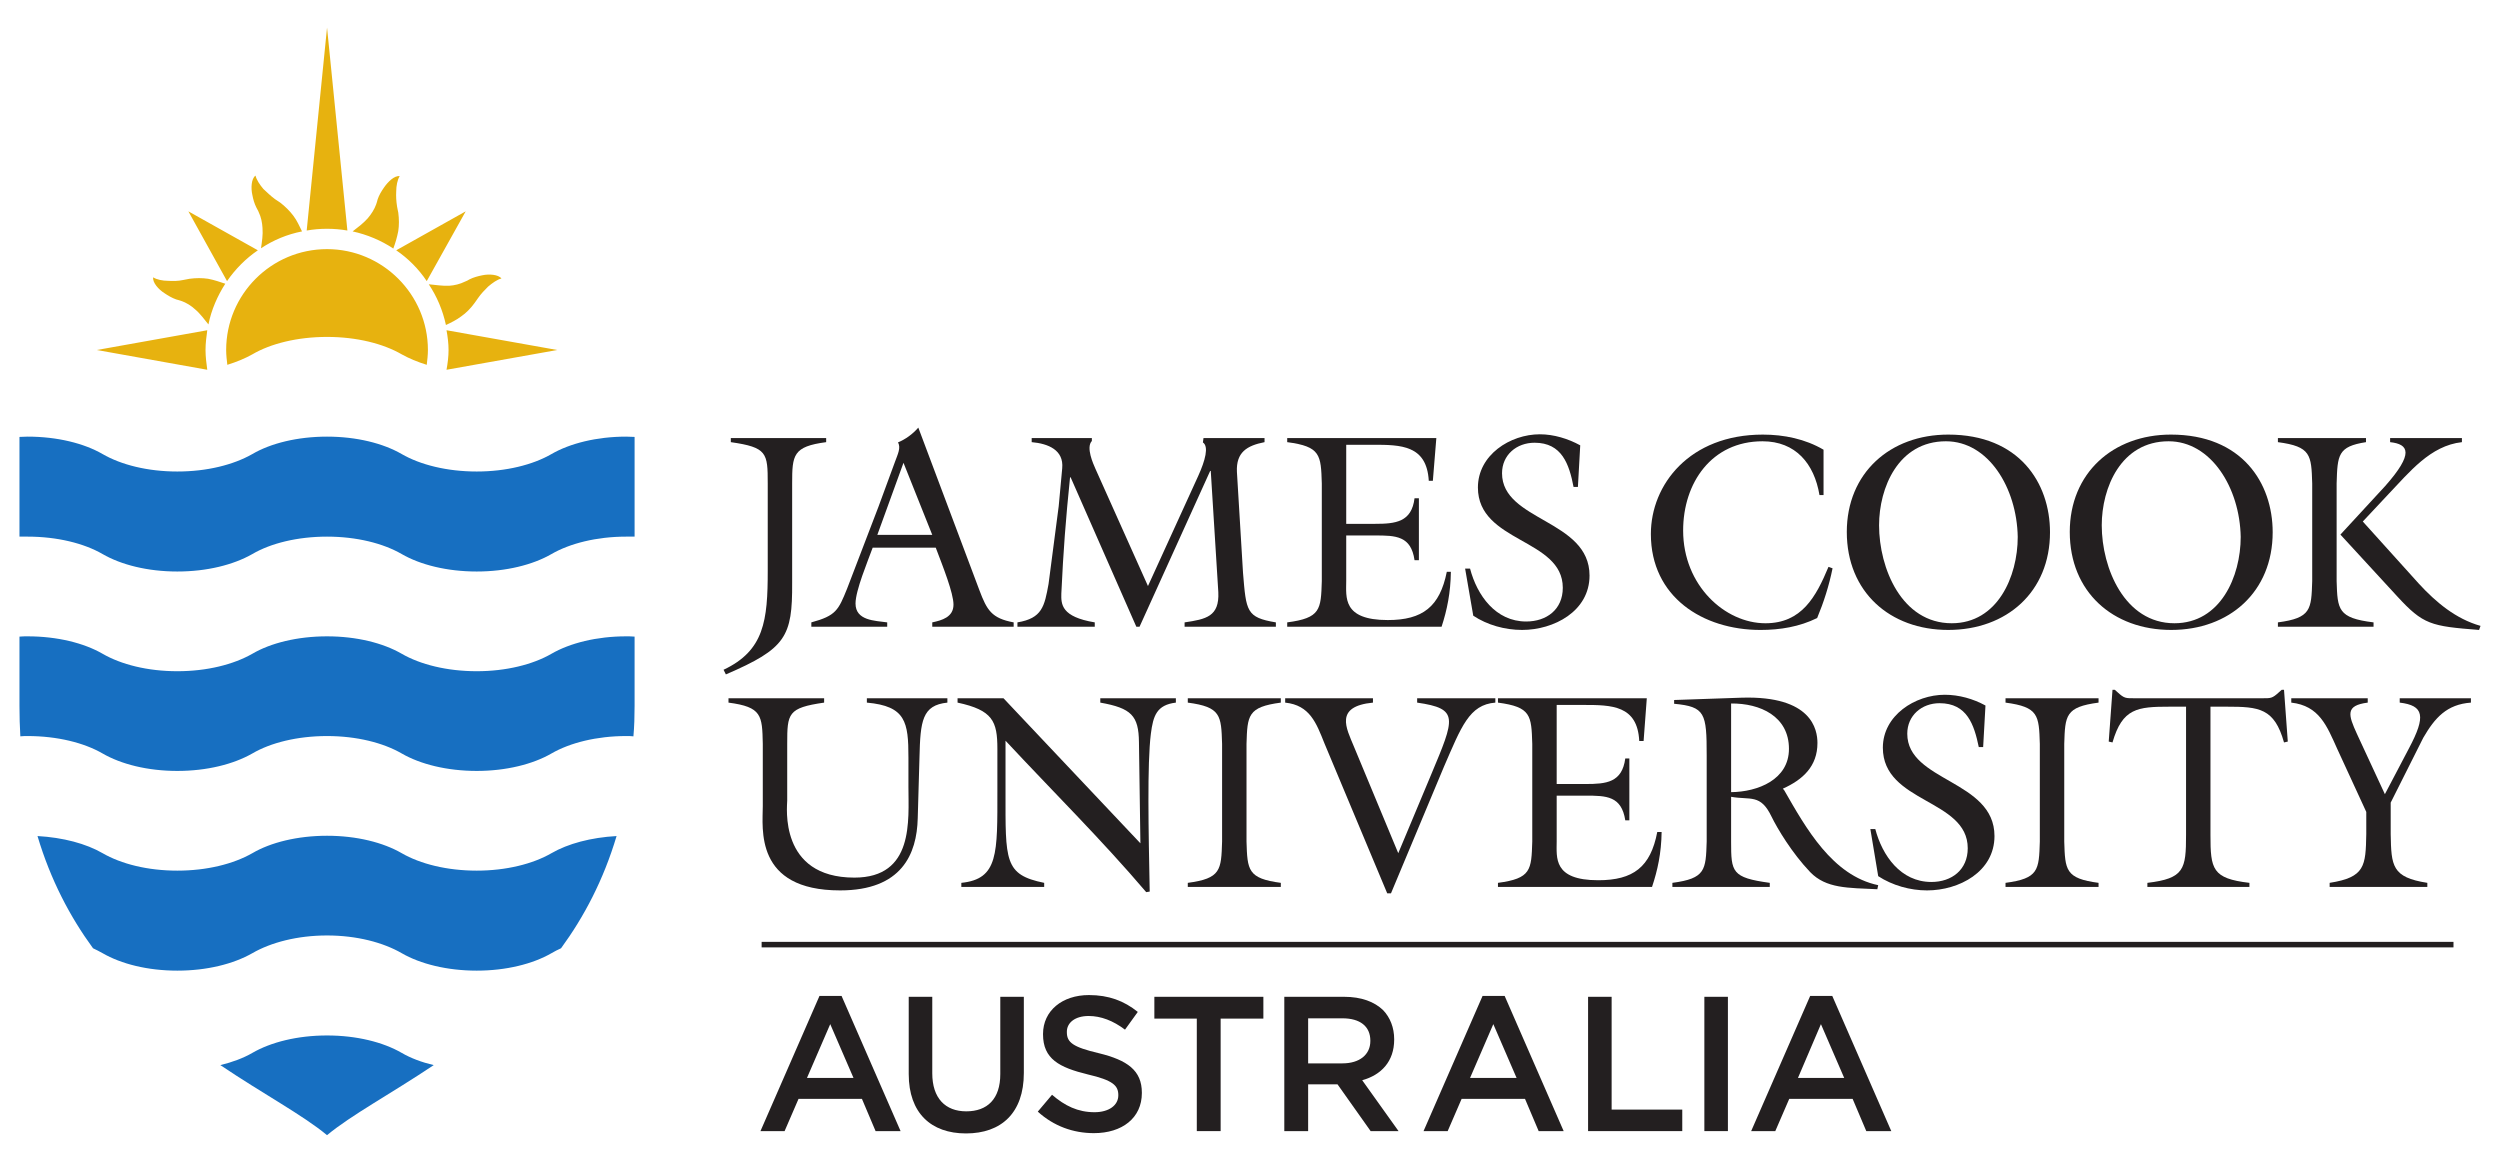 <?xml version="1.0" encoding="UTF-8"?>
<!DOCTYPE svg PUBLIC "-//W3C//DTD SVG 1.1//EN" "http://www.w3.org/Graphics/SVG/1.1/DTD/svg11.dtd">
<!-- Creator: CorelDRAW X8 -->
<svg xmlns="http://www.w3.org/2000/svg" xml:space="preserve" width="86mm" height="40mm" version="1.1" style="shape-rendering:geometricPrecision; text-rendering:geometricPrecision; image-rendering:optimizeQuality; fill-rule:evenodd; clip-rule:evenodd"
viewBox="0 0 8600 4000"
 xmlns:xlink="http://www.w3.org/1999/xlink"
 xmlns:dc="http://purl.org/dc/elements/1.1/"
 xmlns:cc="http://creativecommons.org/ns#"
 xmlns:rdf="http://www.w3.org/1999/02/22-rdf-syntax-ns#"
 xmlns:svg="http://www.w3.org/2000/svg"
 xmlns:sodipodi="http://sodipodi.sourceforge.net/DTD/sodipodi-0.dtd"
 xmlns:inkscape="http://www.inkscape.org/namespaces/inkscape"
 sodipodi:docname="JCU Logo - Horizontal CMYK.eps">
 <defs>
  <style type="text/css">
   <![CDATA[
    .fil0 {fill:#176FC1;fill-rule:nonzero}
    .fil2 {fill:#231F20;fill-rule:nonzero}
    .fil1 {fill:#E7B20F;fill-rule:nonzero}
   ]]>
  </style>
 </defs>
 <g id="Layer_x0020_1">
  <sodipodi:namedview pagecolor="#ffffff" bordercolor="#666666" borderopacity="1" objecttolerance="10" gridtolerance="10" guidetolerance="10" inkscape:pageopacity="0" inkscape:pageshadow="2" inkscape:window-width="640" inkscape:window-height="480" id="namedview4"/>
  <g id="g10" inkscape:groupmode="layer" inkscape:label="ink_ext_XXXXXX">
   <g id="g12">
    <g>
     <path id="path14" class="fil0" d="M1897 2249c-64,37 -156,60 -257,60 -102,0 -194,-23 -258,-60 -64,-37 -155,-60 -257,-60 -102,0 -194,23 -257,60 -65,37 -156,60 -258,60 -102,0 -193,-23 -257,-60 -64,-37 -156,-60 -258,-60 -9,0 -19,0 -28,1l0 238c0,36 1,71 3,105 9,-1 17,-1 25,-1 102,0 194,23 258,60 64,37 155,60 257,60 102,0 193,-23 258,-60 63,-37 155,-60 257,-60 102,0 193,23 257,60 64,37 156,60 258,60 101,0 193,-23 257,-60 64,-37 156,-60 257,-60 9,0 17,0 25,1 3,-34 4,-69 4,-105l0 -238c-10,-1 -19,-1 -29,-1 -101,0 -193,23 -257,60l0 0zm0 0l0 0 0 0z"/>
    </g>
    <g>
     <path id="path16" class="fil0" d="M1640 2995c-102,0 -194,-23 -258,-60 -64,-37 -155,-60 -257,-60 -102,0 -194,23 -257,60 -65,37 -156,60 -258,60 -102,0 -193,-23 -257,-60 -57,-33 -136,-54 -224,-59 45,151 112,278 191,386 11,5 22,11 33,17 64,37 155,60 257,60 102,0 193,-23 258,-60 64,-37 155,-61 257,-61 102,0 193,24 257,61 64,37 156,60 258,60 101,0 193,-23 257,-60 10,-6 22,-12 33,-17 79,-108 146,-235 191,-386 -88,5 -167,26 -224,59 -64,37 -156,60 -257,60l0 0zm0 0l0 0 0 0z"/>
    </g>
    <g>
     <path id="path18" class="fil0" d="M1382 3622c-64,-37 -155,-60 -257,-60 -102,0 -193,23 -257,60 -31,18 -69,32 -110,42 147,99 284,172 367,241 83,-69 219,-142 367,-241 -42,-10 -79,-24 -110,-42l0 0zm0 0l0 0 0 0z"/>
    </g>
    <g>
     <path id="path20" class="fil0" d="M1897 1562c-64,37 -156,60 -257,60 -102,0 -194,-23 -258,-60 -64,-37 -155,-60 -257,-60 -102,0 -194,23 -257,60 -65,37 -156,60 -258,60 -102,0 -193,-23 -257,-60 -64,-37 -156,-60 -258,-60 -9,0 -19,1 -28,1l0 343c9,0 19,0 28,0 102,0 194,23 258,60 64,37 155,60 257,60 102,0 193,-23 258,-60 63,-37 155,-60 257,-60 102,0 193,23 257,60 64,37 156,60 258,60 101,0 193,-23 257,-60 64,-37 156,-60 257,-60 10,0 19,0 29,0l0 -343c-10,0 -19,-1 -29,-1 -101,0 -193,23 -257,60l0 0zm0 0l0 0 0 0z"/>
    </g>
    <g>
     <path id="path22" class="fil1" d="M1125 857c-192,0 -347,156 -347,347 0,17 2,34 4,51 32,-10 61,-22 86,-36 63,-37 155,-60 257,-60 102,0 193,23 257,60 25,14 54,26 86,36 2,-17 4,-34 4,-51 0,-191 -156,-347 -347,-347zm-473 102c-7,1 -14,3 -21,4 -18,4 -35,4 -53,3 -18,0 -39,-4 -51,-12 -3,18 19,42 38,54 13,9 27,17 41,22 6,2 12,3 17,5 18,6 35,17 48,29 18,15 32,35 46,52 10,-50 31,-98 58,-140 -18,-6 -38,-13 -59,-17 -20,-3 -42,-3 -64,0l0 0zm1265 245l-381 -68c4,22 7,45 7,68 0,23 -3,46 -7,68l381 -68zm-1204 -68l-380 68 380 68c-3,-22 -6,-45 -6,-68 0,-23 3,-46 6,-68l0 0zm919 -93c5,-6 8,-12 12,-17 11,-16 23,-28 35,-40 14,-12 32,-25 46,-28 -11,-14 -43,-16 -66,-11 -15,3 -30,7 -44,14 -5,3 -10,6 -16,8 -16,8 -36,13 -54,14 -23,1 -48,-3 -69,-5l-1 0c28,42 48,89 59,140 17,-8 36,-17 53,-30 16,-11 32,-27 45,-45l0 0zm-745 -182l-239 -134 133 240c29,-42 65,-78 106,-106l0 0zm581 106l134 -240 -239 134c41,28 77,64 105,106zm-273 -174l-70 -698 -70 698c23,-4 46,-6 70,-6 24,0 47,2 70,6zm-313 -79c2,5 6,10 8,16 8,16 12,36 13,54 2,24 -2,48 -5,69l0 1c42,-28 90,-48 141,-58 -9,-18 -17,-37 -30,-54 -12,-16 -28,-32 -45,-45 -6,-4 -12,-8 -18,-12 -15,-11 -27,-23 -40,-35 -12,-14 -24,-32 -27,-46 -15,11 -16,44 -11,66 3,16 7,30 14,44l0 0zm488 81c3,-19 3,-42 0,-64 -1,-6 -3,-13 -4,-20 -3,-19 -4,-36 -3,-53 0,-18 4,-40 12,-52 -18,-3 -41,20 -54,39 -9,13 -17,26 -22,41 -1,5 -3,11 -5,17 -6,17 -17,34 -29,48 -15,17 -35,32 -52,45 0,0 0,0 0,0 50,11 98,31 140,59 7,-19 13,-39 17,-60l0 0zm0 0l0 0 0 0z"/>
    </g>
    <g>
     <path id="path24" class="fil2" d="M2641 1663c0,-105 -2,-124 -127,-142l0 -14 328 0 0 14c-114,15 -117,44 -117,142l0 342c1,185 -21,226 -228,315l-8 -16c140,-66 152,-169 152,-341l0 -300 0 0zm0 0l0 0 0 0z"/>
    </g>
    <path id="path26" class="fil2" d="M3002 1884c-17,47 -59,147 -59,192 0,59 66,59 109,65l0 15 -261 0 0 -15c85,-23 93,-42 123,-116l108 -282 57 -155c9,-25 21,-48 10,-66 26,-11 50,-28 70,-51l210 559c26,69 42,97 118,111l0 15 -280 0 0 -15c33,-7 73,-18 73,-61 0,-40 -36,-130 -61,-196l-217 0zm106 -292l-90 248 189 0 -99 -248z"/>
    <g>
     <path id="path28" class="fil2" d="M3949 2016l173 -379c24,-53 37,-101 16,-115l2 -15 210 0 0 14c-61,12 -98,35 -95,102l21 348c11,132 11,153 113,170l0 15 -314 0 0 -15c74,-11 120,-20 116,-104l-26 -417 -2 0 -243 536 -11 0 -226 -514 -2 0c-15,146 -23,252 -30,400 -1,37 0,80 115,99l0 15 -266 0 0 -15c85,-14 93,-55 107,-132l35 -268 12 -130c6,-63 -48,-85 -105,-90l0 -14 207 0 0 10c-21,22 5,79 12,95l181 404 0 0zm0 0l0 0 0 0z"/>
    </g>
    <path id="path30" class="fil2" d="M4428 2141c115,-15 116,-44 119,-142l0 -336c-3,-98 -4,-127 -119,-142l0 -14 513 0 -12 147 -14 0c-7,-123 -96,-124 -192,-124l-92 0 0 272 99 0c71,0 126,-6 136,-88l15 0 0 213 -15 0c-12,-84 -65,-85 -136,-85l-99 0 0 156c0,56 -14,135 143,135 120,0 179,-46 203,-166l14 0c-1,72 -13,131 -32,189l-531 0 0 -15z"/>
    <path id="path32" class="fil2" d="M5428 1675l-15 0c-15,-78 -40,-152 -134,-152 -62,0 -112,42 -112,105 0,165 301,159 301,352 0,123 -123,187 -232,187 -59,0 -120,-17 -168,-49l-28 -162 17 0c24,92 88,182 193,182 70,0 126,-41 126,-116 0,-170 -292,-155 -292,-345 0,-112 111,-183 213,-183 48,0 97,15 139,38l-8 143z"/>
    <g>
     <path id="path34" class="fil2" d="M6273 1703l-14 0c-18,-108 -82,-185 -196,-185 -175,0 -273,143 -273,307 0,189 144,319 283,319 125,0 174,-91 217,-194l14 5c-12,59 -30,116 -53,171 -61,30 -127,41 -195,41 -199,0 -377,-114 -377,-330 0,-170 133,-342 385,-342 73,0 146,15 209,52l0 156 0 0zm0 0l0 0 0 0z"/>
    </g>
    <g>
     <path id="path36" class="fil2" d="M7052 1831c0,205 -149,336 -350,336 -201,0 -349,-131 -349,-337 0,-203 149,-335 349,-335 244,0 350,166 350,336l0 0zm-588 -24c0,148 78,337 250,337 157,0 227,-160 227,-297 -3,-169 -101,-329 -247,-329 -164,0 -230,160 -230,289z"/>
    </g>
    <g>
     <path id="path38" class="fil2" d="M7818 1831c0,205 -149,336 -349,336 -201,0 -349,-131 -349,-337 0,-203 149,-335 348,-335 244,0 350,166 350,336l0 0zm-588 -24c0,148 79,337 250,337 158,0 228,-160 228,-297 -3,-169 -102,-329 -248,-329 -164,0 -230,160 -230,289z"/>
    </g>
    <path id="path40" class="fil2" d="M8038 1999c3,98 4,127 127,142l0 15 -329 0 0 -15c114,-15 115,-44 118,-142l0 -336c-3,-98 -4,-127 -118,-142l0 -14 303 0 0 14c-97,15 -98,44 -101,142l0 336zm431 -492l0 14c-109,12 -181,104 -252,178l-89 95 193 214c59,64 127,121 212,145l-5 14c-166,-13 -192,-18 -282,-116l-195 -212 154 -167c100,-113 81,-144 17,-151l0 -14 247 0z"/>
    <path id="path42" class="fil2" d="M3259 2402l0 15c-87,9 -93,63 -96,189l-6 209c-3,123 -55,248 -267,248 -296,0 -266,-214 -266,-290l0 -214c-2,-98 -3,-127 -118,-142l0 -15 329 0 0 15c-125,18 -127,37 -127,142l0 195c0,19 -30,265 231,265 206,0 186,-197 186,-313l0 -100c0,-122 -9,-177 -143,-189l0 -15 277 0z"/>
    <g>
     <path id="path44" class="fil2" d="M3923 2901l-5 -348c-1,-91 -26,-117 -133,-136l0 -15 260 0 0 15c-66,8 -78,45 -86,107 -13,104 -8,335 -4,543l-12 2c-153,-180 -322,-347 -484,-521l0 176c0,237 -5,285 133,313l0 14 -285 0 0 -14c128,-13 124,-101 124,-318l0 -143c0,-95 -16,-133 -137,-159l0 -15 158 0 471 499 0 0zm0 0l0 0 0 0z"/>
    </g>
    <path id="path46" class="fil2" d="M4288 2895c3,98 4,127 118,142l0 14 -320 0 0 -14c114,-15 115,-44 118,-142l0 -336c-3,-98 -4,-127 -118,-142l0 -15 320 0 0 15c-114,15 -115,44 -118,142l0 336z"/>
    <path id="path48" class="fil2" d="M5144 2402l0 15c-90,7 -117,83 -177,221l-182 435 -13 0 -216 -516c-28,-70 -50,-131 -135,-140l0 -15 302 0 0 15c-134,13 -91,89 -66,150l153 368 113 -270c82,-196 97,-227 -48,-248l0 -15 269 0z"/>
    <path id="path50" class="fil2" d="M5153 3037c114,-15 115,-44 118,-142l0 -336c-3,-98 -4,-127 -118,-142l0 -15 512 0 -11 147 -15 0c-6,-123 -95,-124 -192,-124l-92 0 0 272 99 0c72,0 126,-5 137,-88l14 0 0 213 -14 0c-13,-84 -65,-85 -137,-85l-99 0 0 157c0,56 -13,134 143,134 120,0 180,-45 203,-166l15 0c-1,73 -14,132 -33,189l-530 0 0 -14z"/>
    <path id="path52" class="fil2" d="M5871 2599c0,-146 -5,-168 -112,-178l0 -13 233 -8c241,-7 260,110 260,156 0,80 -50,126 -119,157l5 6c74,129 165,293 323,326l-3 14c-101,-5 -176,-2 -231,-59 -63,-66 -113,-150 -133,-191 -38,-79 -72,-56 -139,-68l0 154c0,105 2,124 133,142l0 14 -335 0 0 -14c114,-15 115,-44 118,-142l0 -296zm84 126c92,-1 199,-43 199,-149 0,-112 -99,-157 -199,-156l0 305z"/>
    <path id="path54" class="fil2" d="M6822 2570l-15 0c-16,-77 -40,-151 -135,-151 -61,0 -111,42 -111,105 0,165 300,159 300,352 0,123 -122,187 -232,187 -58,0 -119,-17 -168,-49l-27 -162 17 0c24,91 87,182 193,182 70,0 125,-42 125,-116 0,-170 -292,-155 -292,-346 0,-111 111,-182 213,-182 49,0 98,14 140,37l-8 143z"/>
    <path id="path56" class="fil2" d="M7101 2895c3,98 4,127 118,142l0 14 -320 0 0 -14c114,-15 115,-44 118,-142l0 -336c-3,-98 -4,-127 -118,-142l0 -15 320 0 0 15c-114,15 -115,44 -118,142l0 336z"/>
    <g>
     <path id="path58" class="fil2" d="M7849 2373l8 0 13 178 -13 3c-33,-118 -86,-123 -196,-123l-57 0 0 441c0,118 6,150 134,165l0 14 -351 0 0 -14c127,-15 133,-47 133,-165l0 -441 -57 0c-110,0 -162,5 -196,123l-13 -3 13 -178 8 0 9 8c24,22 28,21 60,21l437 0c31,0 35,1 59,-21l9 -8 0 0zm0 0l0 0 0 0z"/>
    </g>
    <path id="path60" class="fil2" d="M8500 2402l0 15c-83,6 -124,52 -164,121l-112 223 0 108c2,110 4,149 126,168l0 14 -336 0 0 -14c122,-19 124,-58 126,-168l0 -76 -100 -217c-36,-80 -62,-148 -158,-159l0 -15 263 0 0 15c-78,10 -67,42 -37,108l96 207 83 -158c59,-111 51,-147 -32,-157l0 -15 245 0z"/>
    <polygon id="path62" class="fil2" points="2620,3240 8440,3240 8440,3259 2620,3259 "/>
    <path id="path64" class="fil2" d="M2936 3708l-80 -185 -80 185 160 0zm-117 -282l76 0 203 465 -86 0 -47 -111 -218 0 -48 111 -83 0 203 -465z"/>
    <path id="path66" class="fil2" d="M3126 3695l0 -266 81 0 0 263c0,86 45,131 117,131 72,0 117,-42 117,-128l0 -266 81 0 0 262c0,138 -78,208 -199,208 -120,0 -197,-70 -197,-204z"/>
    <path id="path68" class="fil2" d="M3570 3824l49 -58c44,38 89,60 146,60 50,0 82,-24 82,-58l0 -1c0,-33 -19,-51 -105,-71 -98,-24 -154,-53 -154,-138l0 -1c0,-80 66,-134 158,-134 68,0 121,20 168,58l-44 61c-41,-31 -83,-47 -125,-47 -48,0 -75,24 -75,54l0 2c0,35 21,51 110,72 98,24 148,59 148,136l0 1c0,86 -68,138 -165,138 -71,0 -138,-24 -193,-74z"/>
    <polygon id="path70" class="fil2" points="4117,3504 3971,3504 3971,3429 4346,3429 4346,3504 4199,3504 4199,3891 4117,3891 "/>
    <path id="path72" class="fil2" d="M4618 3658c59,0 96,-30 96,-77l0 -1c0,-50 -36,-77 -96,-77l-118 0 0 155 118 0zm-200 -229l206 0c59,0 104,17 134,46 24,25 38,60 38,100l0 1c0,76 -45,122 -110,140l125 175 -96 0 -114 -161 -101 0 0 161 -82 0 0 -462z"/>
    <path id="path74" class="fil2" d="M5217 3708l-80 -185 -80 185 160 0zm-117 -282l76 0 203 465 -86 0 -47 -111 -218 0 -48 111 -83 0 203 -465z"/>
    <polygon id="path76" class="fil2" points="5463,3429 5544,3429 5544,3817 5787,3817 5787,3891 5463,3891 "/>
    <polygon id="path78" class="fil2" points="5863,3429 5944,3429 5944,3891 5863,3891 "/>
    <path id="path80" class="fil2" d="M6344 3708l-80 -185 -79 185 159 0zm-117 -282l76 0 203 465 -86 0 -47 -111 -218 0 -48 111 -83 0 203 -465z"/>
   </g>
  </g>
 </g>
</svg>
